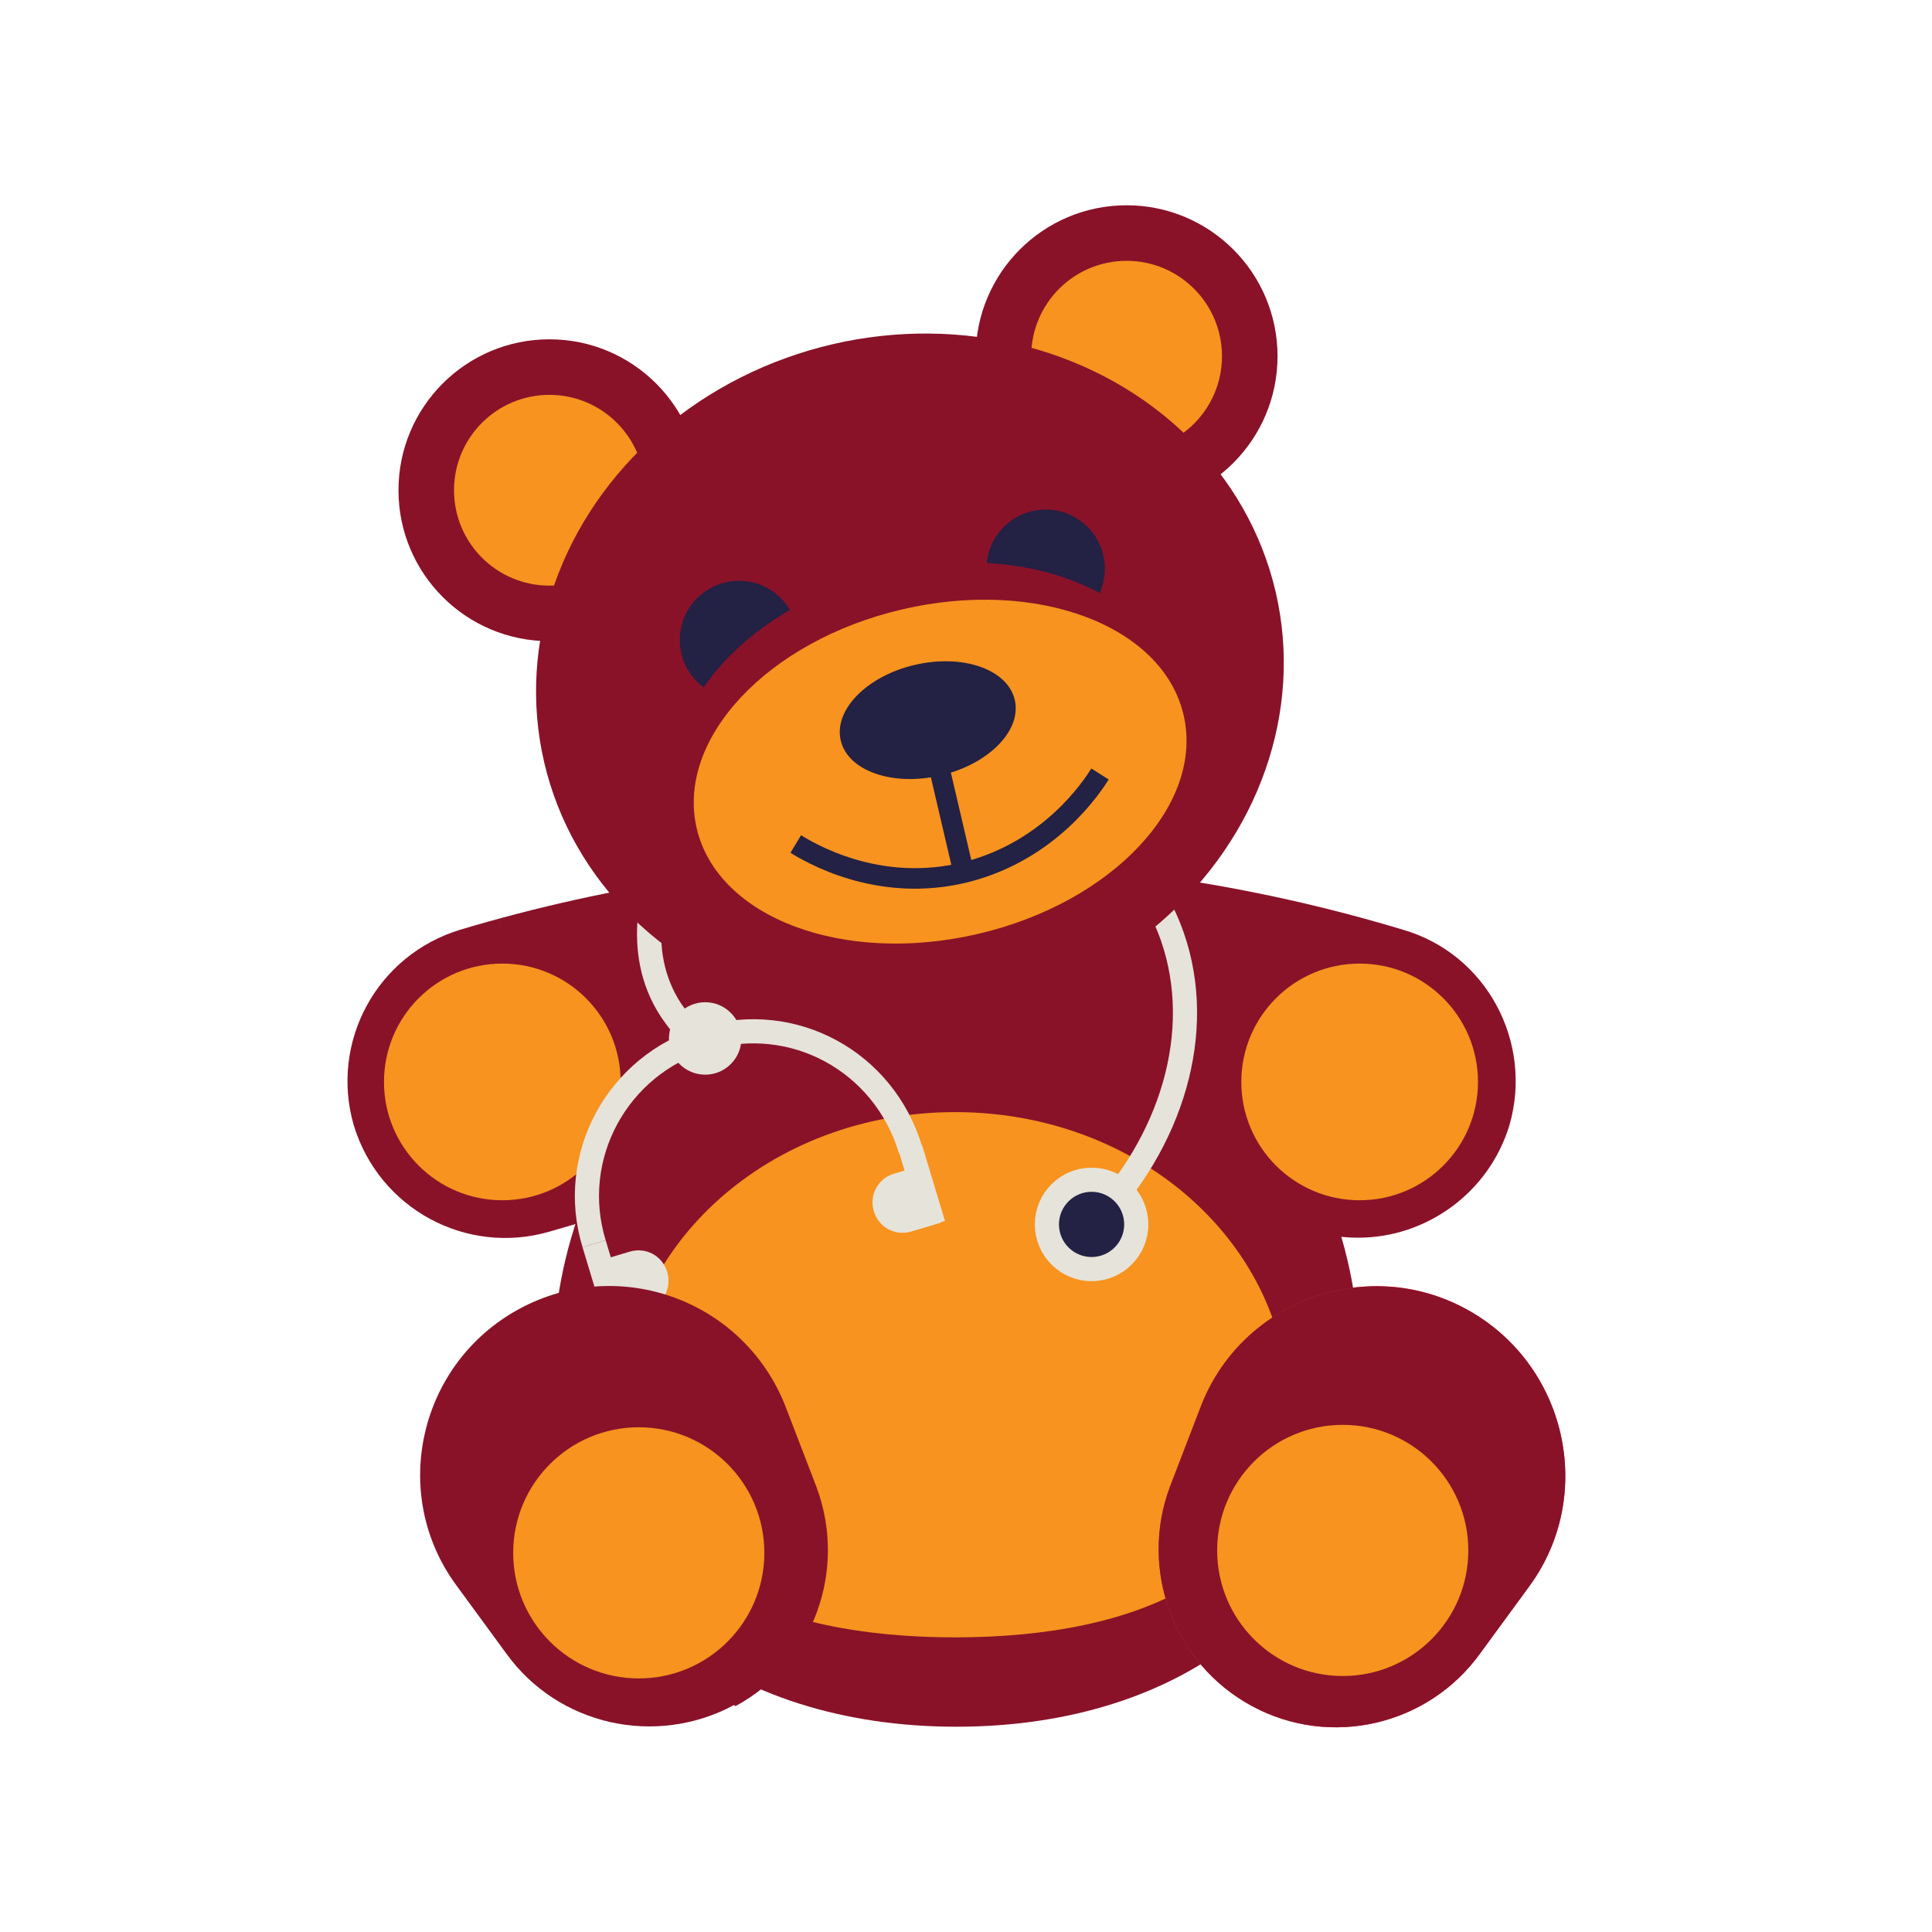 <?xml version="1.0" encoding="UTF-8"?>
<svg xmlns="http://www.w3.org/2000/svg" version="1.1" viewBox="0 0 160 160">
  <defs>
    <style>
      .cls-1 {
        stroke: #232144;
        stroke-width: 1.7px;
      }

      .cls-1, .cls-2 {
        fill: none;
      }

      .cls-1, .cls-2, .cls-3 {
        stroke-miterlimit: 10;
      }

      .cls-2, .cls-3 {
        stroke: #e6e3da;
        stroke-width: 2px;
      }

      .cls-4 {
        fill: #e73245;
      }

      .cls-5 {
        fill: #891229;
      }

      .cls-6, .cls-3 {
        fill: #232144;
      }

      .cls-7 {
        fill: #e6e3da;
      }

      .cls-8 {
        fill: #f7931e;
      }
    </style>
  </defs>
  <!-- Generator: Adobe Illustrator 28.6.0, SVG Export Plug-In . SVG Version: 1.2.0 Build 709)  -->
  <g>
    <g id="Layer_1">
      <path class="cls-5" d="M112.4,102.5c-1.2,0-2.5-.2-3.7-.5-10.2-3-20.7-4.6-31.3-4.6h-.3c-10.7,0-21.3,1.5-31.6,4.6-6.9,2-14.1-1.9-16.2-8.8-2-6.9,1.9-14.1,8.8-16.2,12.7-3.8,25.8-5.7,39-5.7s.3,0,.4,0c13.1,0,26.1,1.9,38.7,5.7,6.9,2,10.8,9.3,8.8,16.2-1.7,5.6-6.9,9.3-12.5,9.3Z"/>
      <path class="cls-5" d="M112.6,113.1c0,19.6-14.9,29.9-33.4,29.9s-33.4-10.3-33.4-29.9,14.9-35.6,33.4-35.6,33.4,15.9,33.4,35.6Z"/>
      <path class="cls-8" d="M106.7,116.7c0,13.6-12.3,18.9-27.6,18.9s-27.6-5.3-27.6-18.9,12.3-24.6,27.6-24.6,27.6,11,27.6,24.6Z"/>
      <path class="cls-4" d="M103.7,141.3h0c-6.5-3.5-9.4-11.3-6.8-18.2l2.5-6.5c3.3-8.8,13.7-12.7,22-8.2h0c8.3,4.5,10.8,15.3,5.3,22.9l-4.1,5.6c-4.3,6-12.4,7.9-18.9,4.4Z"/>
      <path class="cls-5" d="M103.7,141.3h0c-6.5-3.5-9.4-11.3-6.8-18.2l2.5-6.5c3.3-8.8,13.7-12.7,22-8.2h0c8.3,4.5,10.8,15.3,5.3,22.9l-4.1,5.6c-4.3,6-12.4,7.9-18.9,4.4Z"/>
      <circle class="cls-8" cx="111.2" cy="128.4" r="10.4"/>
      <circle class="cls-8" cx="112.6" cy="89.6" r="9.8"/>
      <circle class="cls-8" cx="41.6" cy="89.6" r="9.8"/>
      <path class="cls-2" d="M58.9,86.3c-1.2-.5-1.5,0-3.3-2.6-3.4-5.1-1.1-11-.9-11.6"/>
      <path class="cls-2" d="M90.4,68.4c2,1.6,5.1,4.6,6.7,9.2,2.7,7.8,0,17-6.7,23.8"/>
      <circle class="cls-5" cx="93.3" cy="29.5" r="12.5"/>
      <circle class="cls-8" cx="93.3" cy="29.5" r="7.9"/>
      <circle class="cls-5" cx="45.5" cy="40.6" r="12.5"/>
      <circle class="cls-8" cx="45.5" cy="40.6" r="7.9"/>
      <ellipse class="cls-5" cx="75.3" cy="56.1" rx="31.1" ry="28.3" transform="translate(-10.7 18.5) rotate(-13.1)"/>
      <circle class="cls-6" cx="86.6" cy="47.1" r="4.9"/>
      <circle class="cls-6" cx="61.2" cy="53" r="4.9"/>
      <ellipse class="cls-5" cx="76.8" cy="61.7" rx="21.2" ry="14.7" transform="translate(-12 19) rotate(-13.1)"/>
      <ellipse class="cls-8" cx="77.8" cy="63.9" rx="20.7" ry="13.8" transform="translate(-12.4 19.3) rotate(-13.1)"/>
      <ellipse class="cls-6" cx="76.8" cy="59.7" rx="7.4" ry="4.7" transform="translate(-11.5 18.9) rotate(-13.1)"/>
      <path class="cls-1" d="M65.9,69.9c1,.6,6.8,4.2,14.2,2.3,6.9-1.8,10.3-7,11-8.1"/>
      <line class="cls-1" x1="77.2" y1="61.1" x2="79.7" y2="71.8"/>
      <circle class="cls-3" cx="90.4" cy="101.4" r="3.7"/>
      <g>
        <g>
          <path class="cls-2" d="M49.2,103c-2.2-7.2,1.9-14.8,9.2-17s14.8,1.9,17,9.2"/>
          <line class="cls-2" x1="49.2" y1="103" x2="51.1" y2="109.3"/>
          <line class="cls-2" x1="75.4" y1="95.1" x2="77.3" y2="101.4"/>
          <path class="cls-7" d="M50.3,103.6h2.5c1.4,0,2.5,1.1,2.5,2.5h0c0,1.4-1.1,2.5-2.5,2.5h-2.5v-5h0Z" transform="translate(-28.2 19.6) rotate(-16.7)"/>
          <path class="cls-7" d="M72.3,97h2.5c1.4,0,2.5,1.1,2.5,2.5h0c0,1.4-1.1,2.5-2.5,2.5h-2.5v-5h0Z" transform="translate(175 173.4) rotate(163.3)"/>
        </g>
        <circle class="cls-7" cx="58.4" cy="86" r="3"/>
      </g>
      <path class="cls-5" d="M60.8,141.2h0c-6.5,3.5-14.6,1.7-18.9-4.3l-4.1-5.6c-5.6-7.6-3.1-18.4,5.2-22.9h0c8.3-4.5,18.7-.7,22.1,8.2l2.5,6.5c2.6,6.9-.2,14.7-6.7,18.2Z"/>
      <circle class="cls-8" cx="52.9" cy="128.6" r="10.4"/>
    </g>
  </g>
</svg>